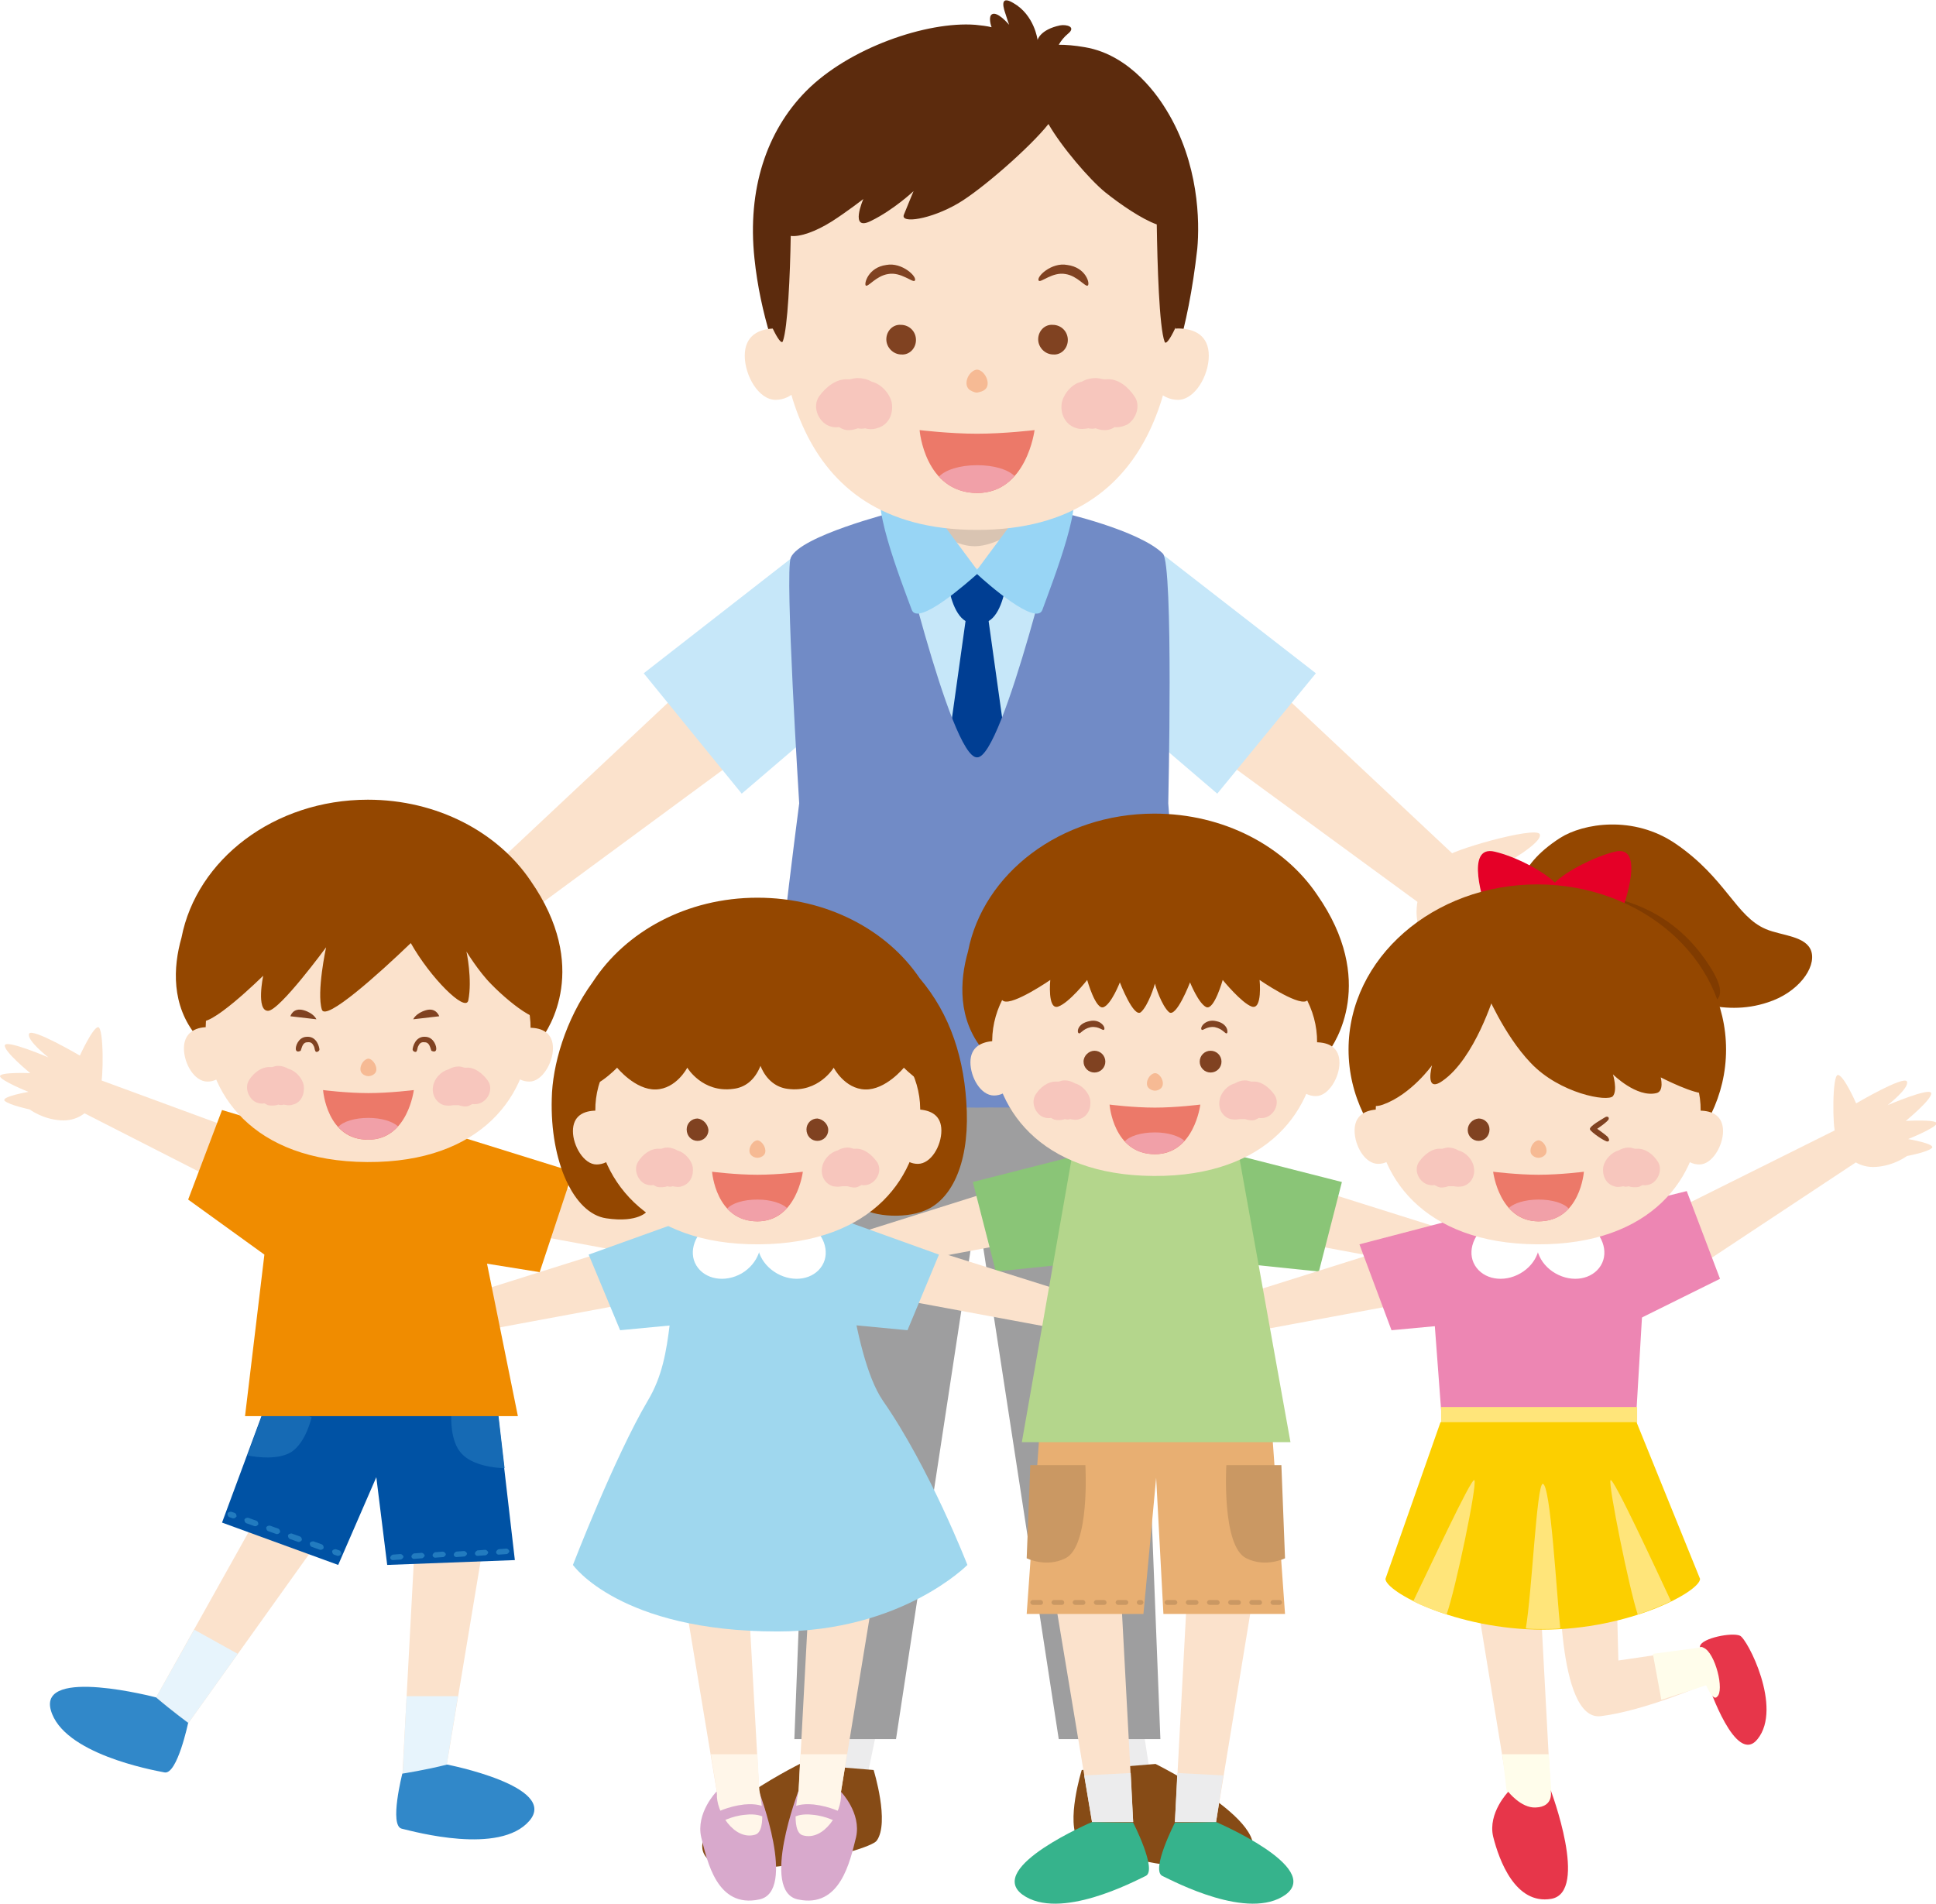 <?xml version="1.0" encoding="utf-8"?>
<!-- Generator: Adobe Illustrator 22.0.1, SVG Export Plug-In . SVG Version: 6.00 Build 0)  -->
<svg version="1.1" id="レイヤー_1" xmlns="http://www.w3.org/2000/svg" xmlns:xlink="http://www.w3.org/1999/xlink" x="0px"
	 y="0px" viewBox="0 0 320 314.7" style="enable-background:new 0 0 320 314.7;" xml:space="preserve" width="320">
<style type="text/css">
	.st0{fill:none;}
	.st1{fill:#80CCE3;}
	.st2{fill:#18B7CD;}
	.st3{fill:#C6E6F2;}
	.st4{fill:#ECECED;}
	.st5{fill:#864B16;}
	.st6{fill:#9E9E9F;}
	.st7{fill:#FBE2CC;}
	.st8{fill:#C6E7F9;}
	.st9{fill:#003E93;}
	.st10{fill:#D9C4B2;}
	.st11{fill:#718BC6;}
	.st12{fill:#98D5F5;}
	.st13{fill:#5C2B0D;}
	.st14{fill:#F7C6BD;}
	.st15{fill:#F6BA94;}
	.st16{fill:#804221;}
	.st17{fill:#EC7969;}
	.st18{fill:#F1A0A8;}
	.st19{fill:#8AC577;}
	.st20{fill:#ED86B3;}
	.st21{fill:#9FD7EE;}
	.st22{fill:#36B38C;}
	.st23{fill:#E8AF72;}
	.st24{fill:#CA9863;}
	.st25{fill:#B4D68C;}
	.st26{fill:#944700;}
	.st27{fill:#E7364A;}
	.st28{fill:#FFFDEB;}
	.st29{fill:#FFE57A;}
	.st30{fill:#FCCF00;}
	.st31{fill:#FFFFFF;}
	.st32{fill:#803B00;}
	.st33{fill:#E50027;}
	.st34{fill:#0052A4;}
	.st35{fill:#E7F4FC;}
	.st36{fill:#166AB4;}
	.st37{fill:#227BBF;}
	.st38{fill:#3188C9;}
	.st39{fill:#F08C00;}
	.st40{fill:#D8A9CC;}
	.st41{fill:#FFF6E9;}
	.st42{fill:url(#SVGID_1_);}
</style>
<pattern  x="-224.4" y="-520.1" width="14.4" height="14.4" patternUnits="userSpaceOnUse" id="新規パターンスウォッチ_1" viewBox="0 -14.4 14.4 14.4" style="overflow:visible;">
	<g>
		<rect y="-14.4" class="st0" width="14.4" height="14.4"/>
		<rect y="-14.4" class="st1" width="14.4" height="14.4"/>
		<rect x="0" y="-14.4" class="st2" width="7.2" height="7.2"/>
		<rect x="7.2" y="-7.2" class="st3" width="7.2" height="7.2"/>
	</g>
</pattern>
<g>
	<g>
		<g>
			<polygon class="st4" points="134.9,280.9 132.7,295.8 142.9,295.8 146,280.9 			"/>
			<path class="st5" d="M132.2,291.6c0,0-21.4,10.6-14.9,16c4.4,3.7,26.2-1.5,27.6-3.3c2.2-3-0.5-11.7-0.5-11.7L132.2,291.6z"/>
		</g>
		<g>
			<polygon class="st4" points="188.2,280.9 190.5,295.8 180.3,295.8 177.1,280.9 			"/>
			<path class="st5" d="M191,291.6c0,0,21.4,10.6,14.9,16c-4.4,3.7-26.2-1.5-27.6-3.3c-2.2-3,0.5-11.7,0.5-11.7L191,291.6z"/>
		</g>
		<polygon class="st6" points="191.8,287.5 186.7,157.6 167.9,157.6 155.1,157.6 136.3,157.6 131.3,287.5 148.1,287.5 161.5,199.6 
			175,287.5 		"/>
	</g>
	<g>
		<g>
			<g>
				<g>
					<path class="st7" d="M83.3,141.6l29.2-27.4l13.3,8.4L88.6,150c0,0-6.1,2.3-8-1.5C78.7,144.6,83.3,141.6,83.3,141.6z"/>
					<path class="st7" d="M85.1,141.8c-0.4-1.1-15.1-5.3-15.7-3.9c-0.6,1.4,6.1,5.1,6.1,5.1s-12.7,8.1-11.3,9.5
						c1.4,1.4,7.9-1.8,7.9-1.8s-9.4,8-8.1,9c1.3,1,9.8-2.7,9.8-2.7s-4.2,7.2-3.1,7.7c1.1,0.6,7.2-4.9,7.2-4.9s-2.3,7.4-0.7,6.7
						c1.6-0.7,4.9-4.9,4.9-4.9s3.9-1.9,6.3-6c2.3-3.9,1.2-7.6,0.2-9.4C87.7,144.4,85.1,141.8,85.1,141.8z"/>
				</g>
				<polygon class="st8" points="132.7,90.8 106.4,111.3 122.6,131.2 148.9,108.7 				"/>
			</g>
		</g>
		<g>
			<g>
				<g>
					<path class="st7" d="M240.6,141.6l-29.2-27.4l-13.3,8.4l37.3,27.3c0,0,6.1,2.3,8-1.5C245.2,144.6,240.6,141.6,240.6,141.6z"/>
					<path class="st7" d="M238.8,141.8c0.4-1.1,15.1-5.3,15.7-3.9c0.6,1.4-6.1,5.1-6.1,5.1s12.7,8.1,11.3,9.5
						c-1.4,1.4-7.9-1.8-7.9-1.8s9.4,8,8.1,9c-1.3,1-9.8-2.7-9.8-2.7s4.2,7.2,3.1,7.7c-1.1,0.6-7.2-4.9-7.2-4.9s2.3,7.4,0.7,6.7
						c-1.6-0.7-4.9-4.9-4.9-4.9s-3.9-1.9-6.3-6c-2.3-3.9-1.2-7.6-0.2-9.4C236.1,144.4,238.8,141.8,238.8,141.8z"/>
				</g>
				<polygon class="st8" points="191.1,90.8 217.5,111.3 201.2,131.2 174.9,108.7 				"/>
			</g>
		</g>
		<polygon class="st8" points="171.7,84.7 161.7,84.7 151.7,84.7 139.5,98.5 142.1,148.5 161.7,148.5 181.4,148.5 184,98.5 		"/>
		<g>
			<path class="st9" d="M161.5,94.8c0,0-5,0-4.7,2.2c0.4,2.4,1.6,6,4,6c0.2,0,1.3,0,1.4,0c2.4,0,3.6-3.5,4-6
				C166.5,94.8,161.5,94.8,161.5,94.8z"/>
			<polygon class="st9" points="163.3,101.9 159.7,101.9 155.6,131.2 167.4,131.2 			"/>
		</g>
		<path class="st7" d="M153.9,87c0,0.1,3.5,7,7.2,7c3.7,0,7.9-7,7.9-7H153.9z"/>
		<path class="st10" d="M153.9,87c0,0.1,3.5,3.3,7.2,3.3c3.7,0,7.9-3.3,7.9-3.3H153.9z"/>
		<path class="st11" d="M192.2,91.5c-4-3.9-16.8-6.8-16.8-6.8s-9.6,40.7-13.9,40.5c-4.4,0.2-13.9-40.5-13.9-40.5s-15.4,3.9-16.9,7.5
			c-1,2.5,1.4,40.6,1.4,40.6s-5.5,41.9-4.6,46.7c0.9,4.7,24.8,3.4,34,3.6v0c0,0,0,0,0,0c0,0,0,0,0,0v0c9.2-0.2,33.1,1.1,34-3.6
			c0.9-4.7-2.4-46.7-2.4-46.7S194,93.3,192.2,91.5z"/>
		<path class="st12" d="M161.5,94.2L154,84.1c0,0-4.4-4.8-7.6-3.7c-3.2,1,2.6,15.8,4.3,20.4c1,2.8,9.2-4.5,10.8-5.9
			c1.6,1.5,9.8,8.7,10.8,5.9c1.7-4.7,7.5-19.4,4.3-20.4c-3.2-1-7.6,3.7-7.6,3.7L161.5,94.2"/>
	</g>
	<g>
		<path class="st13" d="M192.8,18.2c-1.1-1.8-5.7-9.1-13.5-10.4c-1.7-0.3-3.1-0.4-4.3-0.4c0.4-0.7,0.9-1.3,1.5-1.8
			c1.5-1.2-0.3-1.6-1.3-1.4c-3.3,0.7-3.7,2.4-3.7,2.4s-0.5-4.1-4-6.1c-2.5-1.5-1.5,1.2-1.3,1.8c0.2,0.7,0.6,1.8,0.6,1.8
			s-2-2.4-2.9-1.7c-0.4,0.3-0.3,1.3,0,2.1c-0.8-0.2-1.7-0.3-2.7-0.4c-8-0.6-20.9,3.8-28,11c-6.5,6.6-9.7,16.2-8.5,27.6
			c1.9,18.4,11.7,32.8,11.7,32.8l49.1-0.8c0,0,9.3-5.9,12.4-33.6C198.3,36.7,198.2,27,192.8,18.2z"/>
		<g>
			<path class="st7" d="M161.5,18.2c-19.5,0.1-33.3,11.6-33.2,26c0.1,14.4,1.6,43.4,33.2,43.4c31.7,0,33.2-29.1,33.2-43.4
				C194.8,29.8,181,18.3,161.5,18.2z"/>
			<g>
				<path class="st7" d="M133.3,60.2c0,3.3-2.3,5.9-5.1,5.9c-2.8,0-5.1-4-5.1-7.3c0-3.3,2.3-4.5,5.1-4.5
					C131.1,54.3,133.3,57,133.3,60.2z"/>
				<path class="st7" d="M189.6,60.2c0,3.3,2.3,5.9,5.1,5.9c2.8,0,5.1-4,5.1-7.3c0-3.3-2.3-4.5-5.1-4.5
					C191.9,54.3,189.6,57,189.6,60.2z"/>
			</g>
			<g>
				<path class="st14" d="M147.4,66.6c-0.3-1.5-1.7-3.1-3.3-3.5c-0.7-0.4-1.5-0.6-2.3-0.6c-0.5,0-0.9,0.1-1.3,0.2
					c-0.1,0-0.3,0-0.4,0c-1.9-0.1-3.6,1.3-4.7,2.8c-1.1,1.6-0.3,3.8,1.2,4.7c0.7,0.4,1.4,0.5,2.1,0.4c0.3,0.2,0.5,0.3,0.8,0.4
					c0.7,0.2,1.5,0.1,2.3-0.2c0.4,0.1,0.8,0.1,1.2,0c0.6,0.2,1.3,0.2,1.9,0C146.9,70.3,147.7,68.4,147.4,66.6z"/>
				<path class="st14" d="M178,70.8c0.6,0.2,1.3,0.1,1.9,0c0.4,0.1,0.8,0.1,1.2,0c0.7,0.3,1.6,0.4,2.3,0.2c0.3-0.1,0.6-0.2,0.8-0.4
					c0.7,0.1,1.4-0.1,2.1-0.4c1.5-0.9,2.3-3.2,1.2-4.7c-1-1.5-2.7-3-4.7-2.8c-0.1,0-0.3,0-0.4,0c-0.4-0.1-0.9-0.2-1.3-0.2
					c-0.8,0-1.6,0.2-2.3,0.6c-1.6,0.3-3,2-3.3,3.5C175.2,68.4,176.1,70.3,178,70.8z"/>
			</g>
			<path class="st15" d="M161.5,61.1c-1.3,0.1-2.4,2.3-1.3,3.3c0.3,0.2,0.8,0.5,1.3,0.5c0.6-0.1,1.1-0.3,1.3-0.5
				C163.9,63.5,162.8,61.2,161.5,61.1z"/>
			<g>
				<path class="st16" d="M143.1,47.2c0.4,0.3,1.7-1.6,3.7-1.9c2.1-0.4,4.1,1.5,4.4,1.1c0.5-0.6-2.1-3.1-4.7-2.6
					C143.5,44.2,142.8,46.9,143.1,47.2z"/>
				<path class="st16" d="M179.8,47.2c-0.4,0.3-1.7-1.6-3.7-1.9c-2.1-0.4-4.1,1.5-4.4,1.1c-0.5-0.6,2.1-3.1,4.7-2.6
					C179.5,44.2,180.2,46.9,179.8,47.2z"/>
			</g>
			<g>
				<path class="st16" d="M151.4,56.2c0,1.4-1.1,2.5-2.4,2.4c-1.4,0-2.5-1.2-2.5-2.5c0-1.4,1.1-2.5,2.4-2.4
					C150.3,53.7,151.4,54.8,151.4,56.2z"/>
				<path class="st16" d="M176.5,56.2c0,1.4-1.1,2.5-2.4,2.4c-1.4,0-2.5-1.2-2.5-2.5c0-1.4,1.1-2.5,2.4-2.4
					C175.4,53.7,176.5,54.8,176.5,56.2z"/>
			</g>
			<g>
				<path class="st17" d="M152,71.1c0,0,5,0.6,9.5,0.6c4.5,0,9.5-0.6,9.5-0.6s-1.3,10.4-9.5,10.4C152.8,81.4,152,71.1,152,71.1z"/>
				<path class="st18" d="M161.5,76.9c-2.9,0-5.3,0.8-6.3,1.9c1.4,1.5,3.4,2.7,6.3,2.7c2.8,0,4.8-1.2,6.2-2.8
					C166.6,77.6,164.3,76.9,161.5,76.9z"/>
			</g>
		</g>
		<path class="st13" d="M194.5,36.3c0.1-0.3,0.2-0.7,0.2-1.1c0-4.9-1.6-7-3.5-9c-1.7-1.9-12.9-9.1-17.2-9.4c-1-0.5-2.7-0.6-4.1-0.8
			c-6-1.1-21.9,1.3-29.9,5c-6.2,2.9-8.4,6.5-9.3,9.8c-0.9-0.4-6.5,11.2-5,17.8c0.8,3.6,3.3,8.9,3.7,7.8c0.8-2.2,1.2-10.9,1.3-17.4
			c1.5,0.2,4.1-0.7,6.8-2.4c2.5-1.6,5.2-3.7,5.2-3.7s-2.4,5.5,1.3,3.6c3.7-1.8,7-4.9,7-4.9s-1,2.4-1.6,3.9c-0.6,1.5,4.4,0.8,9-1.9
			c3.9-2.3,11.9-9.3,14.9-13.1c2.1,3.7,6.8,9.2,9.4,11.3c2.5,2,6,4.4,8.5,5.3c0.1,6.6,0.4,17,1.3,19.4c0.4,1.1,2.9-4.2,3.7-7.8
			C197.2,45,196,40,194.5,36.3z"/>
	</g>
</g>
<g>
	<g>
		<g>
			<g>
				<path class="st7" d="M139.8,204.5l23.5-7.4l5.1,8.2l-28,5.2c0,0-4-0.4-4-3C136.5,204.9,139.8,204.5,139.8,204.5z"/>
				<path class="st7" d="M140.8,205.1c0.1-0.7-5.5-8-6.2-7.4c-0.7,0.6,0.5,5.5,0.5,5.5s-9.2,1.1-8.8,2.2c0.4,1.1,4.9,1.1,4.9,1.1
					s-7.4,1.9-6.9,2.8c0.5,0.9,6.2,1.1,6.2,1.1s-4.2,2.9-3.8,3.5c0.5,0.6,5.3-0.8,5.3-0.8s-3.2,3.5-2.2,3.5c1,0,4.1-1.4,4.1-1.4
					s2.6,0,5.1-1.6c2.3-1.5,2.7-3.9,2.6-5.1C141.5,207.2,140.8,205.1,140.8,205.1z"/>
			</g>
			<polygon class="st19" points="181.2,190.2 160.8,195.4 164.6,210.2 194.5,207.1 			"/>
		</g>
	</g>
	<g>
		<g>
			<g>
				<path class="st7" d="M242.7,204.5l-23.5-7.4l-5.1,8.2l28,5.2c0,0,4-0.4,4-3C246.1,204.9,242.7,204.5,242.7,204.5z"/>
				<path class="st7" d="M241.8,205.1c-0.1-0.7,5.5-8,6.2-7.4c0.7,0.6-0.5,5.5-0.5,5.5s9.2,1.1,8.8,2.2c-0.4,1.1-4.9,1.1-4.9,1.1
					s7.4,1.9,6.9,2.8c-0.5,0.9-6.2,1.1-6.2,1.1s4.2,2.9,3.8,3.5c-0.5,0.6-5.3-0.8-5.3-0.8s3.2,3.5,2.2,3.5c-1,0-4.1-1.4-4.1-1.4
					s-2.6,0-5.1-1.6c-2.3-1.5-2.7-3.9-2.6-5.1C241,207.2,241.8,205.1,241.8,205.1z"/>
			</g>
			<polygon class="st19" points="201.4,190.2 221.8,195.4 218,210.2 188.1,207.1 			"/>
		</g>
	</g>
	<g>
		<g>
			<path class="st7" d="M203.3,214.7l23.5-7.4l5.1,8.2l-28,5.2c0,0-4-0.4-4-3C200,215.2,203.3,214.7,203.3,214.7z"/>
			<path class="st7" d="M204.3,215.3c0.1-0.7-5.5-8-6.2-7.4c-0.7,0.6,0.5,5.5,0.5,5.5s-9.2,1.1-8.8,2.2c0.4,1.1,4.9,1.1,4.9,1.1
				s-7.4,1.9-6.9,2.8c0.5,0.9,6.2,1.1,6.2,1.1s-4.2,2.9-3.8,3.5c0.5,0.6,5.3-0.8,5.3-0.8s-3.2,3.5-2.2,3.5c1,0,4.1-1.4,4.1-1.4
				s2.6,0,5.1-1.6c2.3-1.5,2.7-3.9,2.6-5.1C205,217.5,204.3,215.3,204.3,215.3z"/>
		</g>
		<polygon class="st20" points="244.6,200.5 224.7,205.7 230,219.9 258,217.3 		"/>
	</g>
	<g>
		<g>
			<path class="st7" d="M177.8,214.1l-23.5-7.4l-5.1,8.2l28,5.2c0,0,4-0.4,4-3C181.2,214.5,177.8,214.1,177.8,214.1z"/>
			<path class="st7" d="M176.9,214.7c-0.1-0.7,5.5-8,6.2-7.4c0.7,0.6-0.5,5.5-0.5,5.5s9.2,1.1,8.8,2.2c-0.4,1.1-4.9,1.1-4.9,1.1
				s7.4,1.9,6.9,2.8c-0.5,0.9-6.2,1.1-6.2,1.1s4.2,2.9,3.8,3.5c-0.5,0.6-5.3-0.8-5.3-0.8s3.2,3.5,2.2,3.5c-1,0-4.1-1.4-4.1-1.4
				s-2.6,0-5.1-1.6c-2.3-1.5-2.7-3.9-2.6-5.1C176.1,216.8,176.9,214.7,176.9,214.7z"/>
		</g>
		<polygon class="st21" points="136,200.5 155.2,207.4 150,219.9 122.6,217.3 		"/>
	</g>
	<g>
		<g>
			<polygon class="st7" points="185.1,260 187.3,301.2 180.5,301.2 173.2,257.3 			"/>
			<path class="st22" d="M180.5,301.2c0,0-17.6,7.5-11.5,12c6.1,4.4,18.5-2.2,20.4-3.1c1.9-1-2.1-8.8-2.1-8.8
				S184.1,301.3,180.5,301.2z"/>
			<polygon class="st4" points="179.2,293.5 180.5,301.2 187.3,301.2 186.9,293.1 			"/>
		</g>
		<g>
			<polygon class="st7" points="196.4,260 194.2,301.2 201,301.2 208.2,257.3 			"/>
			<path class="st22" d="M201,301.2c0,0,17.6,7.5,11.5,12c-6.1,4.4-18.5-2.2-20.4-3.1c-1.9-1,2.1-8.8,2.1-8.8S197.4,301.3,201,301.2
				z"/>
			<polygon class="st4" points="202.2,293.5 201,301.2 194.2,301.2 194.6,293.1 			"/>
		</g>
		<g>
			<polygon class="st23" points="172,234.4 169.7,266.8 189,266.8 191.1,244.3 192.3,266.8 212.4,266.8 210.1,234.4 			"/>
			<path class="st24" d="M188.6,265.3h-0.3c-0.2,0-0.4-0.2-0.4-0.4s0.2-0.4,0.4-0.4h0.3c0.2,0,0.4,0.2,0.4,0.4
				S188.8,265.3,188.6,265.3z M186.1,265.3h-1.3c-0.2,0-0.4-0.2-0.4-0.4s0.2-0.4,0.4-0.4h1.3c0.2,0,0.4,0.2,0.4,0.4
				S186.3,265.3,186.1,265.3z M182.5,265.3h-1.3c-0.2,0-0.4-0.2-0.4-0.4s0.2-0.4,0.4-0.4h1.3c0.2,0,0.4,0.2,0.4,0.4
				S182.8,265.3,182.5,265.3z M179,265.3h-1.3c-0.2,0-0.4-0.2-0.4-0.4s0.2-0.4,0.4-0.4h1.3c0.2,0,0.4,0.2,0.4,0.4
				S179.3,265.3,179,265.3z M175.5,265.3h-1.3c-0.2,0-0.4-0.2-0.4-0.4s0.2-0.4,0.4-0.4h1.3c0.2,0,0.4,0.2,0.4,0.4
				S175.8,265.3,175.5,265.3z M172,265.3h-1.3c-0.2,0-0.4-0.2-0.4-0.4s0.2-0.4,0.4-0.4h1.3c0.2,0,0.4,0.2,0.4,0.4
				S172.3,265.3,172,265.3z"/>
			<path class="st24" d="M211.5,265.3h-1.1c-0.2,0-0.4-0.2-0.4-0.4s0.2-0.4,0.4-0.4h1.1c0.2,0,0.4,0.2,0.4,0.4
				S211.7,265.3,211.5,265.3z M208.2,265.3h-1.3c-0.2,0-0.4-0.2-0.4-0.4s0.2-0.4,0.4-0.4h1.3c0.2,0,0.4,0.2,0.4,0.4
				S208.5,265.3,208.2,265.3z M204.7,265.3h-1.3c-0.2,0-0.4-0.2-0.4-0.4s0.2-0.4,0.4-0.4h1.3c0.2,0,0.4,0.2,0.4,0.4
				S205,265.3,204.7,265.3z M201.2,265.3h-1.3c-0.2,0-0.4-0.2-0.4-0.4s0.2-0.4,0.4-0.4h1.3c0.2,0,0.4,0.2,0.4,0.4
				S201.5,265.3,201.2,265.3z M197.7,265.3h-1.3c-0.2,0-0.4-0.2-0.4-0.4s0.2-0.4,0.4-0.4h1.3c0.2,0,0.4,0.2,0.4,0.4
				S197.9,265.3,197.7,265.3z M194.2,265.3h-1.3c-0.2,0-0.4-0.2-0.4-0.4s0.2-0.4,0.4-0.4h1.3c0.2,0,0.4,0.2,0.4,0.4
				S194.4,265.3,194.2,265.3z"/>
			<path class="st24" d="M170.3,242.2h9.1c0,0,0.8,13.4-3.3,15.4c-3.2,1.6-6.4,0-6.4,0L170.3,242.2z"/>
			<path class="st24" d="M211.8,242.2h-9.1c0,0-0.8,13.4,3.3,15.4c3.2,1.6,6.4,0,6.4,0L211.8,242.2z"/>
		</g>
		<polygon class="st25" points="177.4,190 168.9,238.4 213.3,238.4 204.6,190 		"/>
		<g>
			<path class="st26" d="M217.7,147.9C217.7,147.9,217.7,147.9,217.7,147.9c-5.4-8-15.4-13.4-26.9-13.4c-15.5,0-28.3,9.9-30.8,22.8
				c-1.4,4.9-1.7,11.2,2.5,16.3c0.1,0.1,0.2,0.2,0.3,0.3c5.1,9,15.7,15.2,28,15.2c12,0,22.4-5.9,27.6-14.6c0.6-0.1,0.9-0.3,1-0.4
				C220.7,172.5,227.6,162.1,217.7,147.9z"/>
			<path class="st7" d="M191,152.4c14.8,0.1,26.8,9,26.7,19.9c-0.1,10.9-8,22.2-27,22.1c-19-0.1-26.8-11.5-26.7-22.4
				C164.1,161.1,176.2,152.3,191,152.4z"/>
			<path class="st7" d="M213.6,176.7c0,2.5,1.7,4.5,3.9,4.5c2.1,0,3.9-3.1,3.9-5.5c0-2.5-1.7-3.4-3.9-3.4
				C215.3,172.2,213.6,174.2,213.6,176.7z"/>
			<path class="st7" d="M160.4,175.6c0,2.5,1.7,5.5,3.9,5.5c2.1,0,3.9-2,3.9-4.5c0-2.5-1.7-4.5-3.9-4.5
				C162.2,172.2,160.4,173.1,160.4,175.6z"/>
			<g>
				<g>
					<path class="st14" d="M180.2,181.8c-0.2-1.1-1.3-2.4-2.5-2.7c-0.5-0.3-1.1-0.5-1.7-0.5c-0.4,0-0.7,0.1-1,0.2
						c-0.1,0-0.2,0-0.3,0c-1.5-0.1-2.8,1-3.5,2.1c-0.8,1.2-0.2,2.9,0.9,3.6c0.5,0.3,1.1,0.4,1.6,0.3c0.2,0.1,0.4,0.2,0.6,0.3
						c0.5,0.1,1.2,0.1,1.7-0.1c0.3,0.1,0.6,0.1,0.9,0c0.5,0.1,1,0.2,1.5,0C179.8,184.6,180.4,183.2,180.2,181.8z"/>
					<path class="st14" d="M203.4,185c0.5,0.1,1,0.1,1.5,0c0.3,0,0.6,0,0.9,0c0.6,0.2,1.2,0.3,1.7,0.1c0.2-0.1,0.4-0.2,0.6-0.3
						c0.5,0.1,1.1,0,1.6-0.3c1.2-0.7,1.8-2.4,0.9-3.6c-0.8-1.1-2.1-2.2-3.5-2.1c-0.1,0-0.2,0-0.3,0c-0.3-0.1-0.7-0.2-1-0.2
						c-0.6,0-1.2,0.2-1.7,0.5c-1.2,0.3-2.3,1.5-2.5,2.7C201.3,183.2,202,184.6,203.4,185z"/>
				</g>
				<path class="st15" d="M190.9,177.4c-1,0.1-1.8,1.8-1,2.5c0.2,0.2,0.6,0.4,1,0.4c0.4,0,0.8-0.2,1-0.4
					C192.7,179.1,191.8,177.4,190.9,177.4z"/>
				<g>
					<path class="st17" d="M183.4,182.6c0,0,3.9,0.5,7.5,0.5c3.5,0,7.5-0.5,7.5-0.5s-1,8.2-7.5,8.2
						C184,190.8,183.4,182.6,183.4,182.6z"/>
					<path class="st18" d="M190.9,187.2c-2.3,0-4.2,0.6-5,1.5c1.1,1.2,2.7,2.1,5,2.1c2.2,0,3.8-1,4.9-2.2
						C194.9,187.8,193.1,187.2,190.9,187.2z"/>
				</g>
			</g>
			<g>
				<g>
					<path class="st16" d="M179.1,175.5c0,1,0.8,1.8,1.8,1.8c1,0,1.8-0.8,1.8-1.8c0-1-0.8-1.8-1.8-1.8
						C180,173.7,179.1,174.5,179.1,175.5z"/>
				</g>
			</g>
			<g>
				<g>
					<path class="st16" d="M201.9,175.5c0,1-0.8,1.8-1.8,1.8c-1,0-1.8-0.8-1.8-1.8c0-1,0.8-1.8,1.8-1.8
						C201.1,173.7,201.9,174.5,201.9,175.5z"/>
				</g>
			</g>
			<path class="st26" d="M214.1,159.6c-1.8-3.6-19.7-9.8-22.6-8.9c-0.3,0.1-0.5,0.3-0.7,0.6c-0.2-0.3-0.4-0.5-0.7-0.6
				c-2.8-1-20.8,5.3-22.6,8.9c0,0-3.3,5.2-1.6,5.9c1.6,0.7,7.7-3.5,7.7-3.5s-0.5,5,1.3,4.4c1.8-0.6,4.8-4.4,4.8-4.4s1.4,5,2.7,4.5
				c1.3-0.5,2.7-4.1,2.7-4.1s2.3,6,3.5,4.9c1.2-1.1,2.2-4.3,2.3-4.7c0.1,0.5,1.1,3.6,2.3,4.7c1.2,1.1,3.5-4.9,3.5-4.9
				s1.4,3.5,2.7,4.1c1.3,0.5,2.7-4.5,2.7-4.5s3.1,3.8,4.8,4.4c1.8,0.6,1.3-4.4,1.3-4.4s6.1,4.2,7.7,3.5
				C217.4,164.7,214.1,159.6,214.1,159.6z"/>
			<path class="st16" d="M178.3,170.8c0.3,0.2,0.6-0.7,2-1c1.4-0.2,2,0.7,2.2,0.4c0.3-0.4-0.7-1.8-2.4-1.4
				C178,169.2,178,170.7,178.3,170.8z"/>
			<path class="st16" d="M202.8,170.8c-0.3,0.2-0.6-0.7-2-1c-1.4-0.2-2,0.7-2.2,0.4c-0.3-0.4,0.7-1.8,2.4-1.4
				C203,169.2,203,170.7,202.8,170.8z"/>
		</g>
	</g>
	<g>
		<g>
			<g>
				<path class="st7" d="M305,186l-26.7,13.3l1.8,10.5l28.1-18.6c0,0,2.9-2.7,1.4-4.8C307.9,184.3,305,186,305,186z"/>
				<path class="st7" d="M303.4,187.3c-0.5-0.5-0.6-9.7,0.4-9.6c1,0.1,3,4.7,3,4.7s8-4.7,8.4-3.6c0.4,1.1-3.2,3.9-3.2,3.9s7-3,7.2-2
					c0.2,1-4.2,4.6-4.2,4.6s5.1-0.3,5.1,0.4c0,0.7-4.7,2.6-4.7,2.6s4.7,0.8,3.9,1.5c-0.8,0.7-4.1,1.3-4.1,1.3s-2.1,1.6-5.1,1.8
					c-2.8,0.2-4.5-1.4-5.2-2.5C304.1,189.5,303.4,187.3,303.4,187.3z"/>
			</g>
			<polygon class="st20" points="262.7,200.9 278.8,196.9 284.3,211.4 262.3,222.3 			"/>
		</g>
		<g>
			<g>
				<path class="st7" d="M257.8,259.6c0,0-0.5,25,6.8,24.1c7.3-0.9,17.3-5.3,17.3-5.3l-1.5-5.8l-12.9,1.9l-0.4-15.5L257.8,259.6z"/>
				<path class="st27" d="M282.4,278.6c0,0,4.5,13.4,8.1,8.9c4.2-5.2-1.7-16.6-2.9-17.1c-1.3-0.6-6.3,0.4-6.6,1.7
					C280.7,273.5,282.4,278.6,282.4,278.6z"/>
				<path class="st28" d="M281.6,272.4l-0.2-0.1c-0.2-0.1-0.5,0-0.7,0.1l-7.5,1l1.4,7.6l7.4-2.4c0.5,1.1,1.3,2.5,1.8,1.9
					C285.1,279.5,283.5,273.2,281.6,272.4z"/>
			</g>
			<g>
				<polygon class="st7" points="254.2,256.9 256.4,298.1 249.6,298.1 242.4,254.2 				"/>
				<polygon class="st28" points="256,290 248.3,290 249.9,303.2 256.7,300.3 				"/>
				<path class="st27" d="M249.3,296.2c0,0,2.1,2.7,4.5,2.6c3.2-0.1,2.5-2.9,2.5-2.9s6.4,16.9,0.1,18c-5.9,1-8.6-6.3-9.6-10.3
					C245.9,299.7,249.3,296.2,249.3,296.2z"/>
			</g>
			<polygon class="st20" points="260.5,196.9 246.8,196.9 236.8,214.4 238.7,239.8 253.5,239.8 270.1,239.8 271.6,214.4 			"/>
			<g>
				<rect x="238.2" y="232.6" class="st29" width="32.4" height="2.6"/>
				<path class="st30" d="M270.5,235.1h-32.4L229,261c0,2.1,11.6,8.4,26,8.4c14.3,0,26-6.3,26-8.4L270.5,235.1z"/>
				<g>
					<path class="st29" d="M243.7,244.7c-0.4-0.7-7.7,15.1-10.1,20c1.5,0.8,3.4,1.5,5.5,2.2C240.6,262.7,244.2,245.4,243.7,244.7z"
						/>
					<path class="st29" d="M266.2,244.7c-0.4,0.7,3.1,18,4.5,22.2c2.1-0.7,4-1.5,5.5-2.2C273.9,259.8,266.6,244,266.2,244.7z"/>
				</g>
				<path class="st29" d="M255,269.3c1,0,1.9,0,2.9-0.1c-0.6-5.5-1.6-23.9-2.9-23.9c-1,0-1.8,18.1-2.8,23.9
					C253.1,269.3,254,269.3,255,269.3z"/>
			</g>
			<g>
				<path class="st31" d="M251.3,210.5c-2.8,1.6-6.1,1-7.5-1.3c-1.4-2.3-0.2-5.5,2.6-7.1c2.8-1.6,6.1-1,7.5,1.3
					C255.2,205.7,254.1,208.9,251.3,210.5z"/>
				<path class="st31" d="M257.1,210.5c2.8,1.6,6.1,1,7.5-1.3c1.4-2.3,0.2-5.5-2.6-7.1c-2.8-1.6-6.1-1-7.5,1.3
					C253.2,205.7,254.3,208.9,257.1,210.5z"/>
			</g>
		</g>
		<g>
			<path class="st26" d="M251.1,148.3c0,0-1-4.8,6.8-9.8c3.8-2.4,12.1-3.8,19.1,1c8.3,5.7,9.9,12,14.9,14.1c2.6,1.1,6.7,1.1,7.5,3.7
				c0.8,2.7-2.2,6.8-7.2,8.4c-7.5,2.5-14.6-0.6-22.6-4.3C261.7,157.8,245.6,156,251.1,148.3z"/>
			<path class="st32" d="M249.4,161.8c17.2,0,41.4,10.9,33.3-1.9c-10.1-16.1-28.6-11.8-30.7-11.5
				C238.4,149.9,232.2,161.8,249.4,161.8z"/>
			<path class="st33" d="M266.9,140.8c-3.3,0.8-8,3.2-9.9,5.1c-1.9-1.9-6.5-4.3-9.9-5.1c-5.2-1.3-1.6,9.1-1.6,9.1s7.1-0.4,11.2-1.5
				c0.1,0,0.2,0,0.2-0.1c0.1,0,0.1,0.1,0.2,0.1c4.1,1.2,11.2,1.5,11.2,1.5S272.1,139.5,266.9,140.8z"/>
			<path class="st26" d="M222.9,173.5c0,15.1,14,27.3,31.2,27.3c17.2,0,31.2-12.2,31.2-27.3c0-15.1-14-27.3-31.2-27.3
				C236.9,146.2,222.9,158.4,222.9,173.5z"/>
			<path class="st7" d="M254.4,163.7c14.8,0.1,26.8,9,26.7,19.9c-0.1,10.9-8,22.2-27,22.1c-19-0.1-26.8-11.5-26.7-22.4
				C227.5,172.4,239.6,163.6,254.4,163.7z"/>
			<g>
				<path class="st16" d="M242.6,186.8c0,1,0.8,1.8,1.8,1.8c1,0,1.8-0.8,1.8-1.9c0-1-0.8-1.8-1.8-1.8
					C243.4,185,242.6,185.8,242.6,186.8z"/>
			</g>
			<path class="st7" d="M277,188c0,2.5,1.7,4.5,3.9,4.5c2.1,0,3.9-3.1,3.9-5.5c0-2.5-1.7-3.4-3.9-3.4C278.7,183.5,277,185.5,277,188
				z"/>
			<g>
				<path class="st14" d="M265,192.9c0.2-1.1,1.3-2.4,2.5-2.7c0.5-0.3,1.1-0.5,1.7-0.5c0.4,0,0.7,0.1,1,0.2c0.1,0,0.2,0,0.3,0
					c1.5-0.1,2.8,1,3.5,2.1c0.8,1.2,0.2,2.9-0.9,3.6c-0.5,0.3-1.1,0.4-1.6,0.3c-0.2,0.1-0.4,0.2-0.6,0.3c-0.5,0.1-1.2,0.1-1.7-0.1
					c-0.3,0.1-0.6,0.1-0.9,0c-0.5,0.1-1,0.2-1.5,0C265.4,195.7,264.8,194.3,265,192.9z"/>
				<path class="st14" d="M241.8,196.1c-0.5,0.1-1,0.1-1.5,0c-0.3,0-0.6,0-0.9,0c-0.6,0.2-1.2,0.3-1.7,0.1c-0.2-0.1-0.4-0.2-0.6-0.3
					c-0.5,0.1-1.1,0-1.6-0.3c-1.2-0.7-1.8-2.4-0.9-3.6c0.8-1.1,2.1-2.2,3.5-2.1c0.1,0,0.2,0,0.3,0c0.3-0.1,0.7-0.2,1-0.2
					c0.6,0,1.2,0.2,1.7,0.5c1.2,0.3,2.3,1.5,2.5,2.7C243.9,194.3,243.2,195.7,241.8,196.1z"/>
			</g>
			<path class="st15" d="M254.3,188.5c1,0.1,1.8,1.8,1,2.5c-0.2,0.2-0.6,0.4-1,0.4c-0.4,0-0.8-0.2-1-0.4
				C252.5,190.3,253.3,188.6,254.3,188.5z"/>
			<g>
				<path class="st17" d="M261.8,193.7c0,0-3.9,0.5-7.5,0.5c-3.5,0-7.5-0.5-7.5-0.5s1,8.2,7.5,8.2
					C261.2,201.9,261.8,193.7,261.8,193.7z"/>
				<path class="st18" d="M254.3,198.3c2.3,0,4.2,0.6,5,1.5c-1.1,1.2-2.7,2.1-5,2.1c-2.2,0-3.8-1-4.9-2.2
					C250.2,198.9,252.1,198.3,254.3,198.3z"/>
			</g>
			<path class="st7" d="M223.9,186.9c0,2.5,1.7,5.5,3.9,5.5c2.1,0,3.9-2,3.9-4.5c0-2.5-1.7-4.5-3.9-4.5
				C225.6,183.5,223.9,184.4,223.9,186.9z"/>
			<path class="st26" d="M245.5,163.7c0,0,3,7.3,7.5,12c4.8,5.1,12.8,6.5,13.6,5.5c0.8-1,0-3.6,0-3.6s3.9,3.9,7.2,3.1
				c1.3-0.3,0.7-2.6,0.7-2.6s5.8,3,7.5,2.6c1.7-0.3,6.4-15.6-11.3-18.4c-17.7-2.8-39,1.7-41,4.6c-2,2.9-4.7,14.3-4.8,14.3
				c-0.1,0,1,2.4,3.7,1.4c4.7-1.7,8.1-6.5,8.1-6.5s-1.3,4.7,1.7,2.6c5.4-3.7,8.6-14.3,8.6-14.3"/>
			<path class="st16" d="M264,186.6c0,0,1.8-1.2,1.9-1.6c0.1-0.4-0.3-0.5-0.6-0.3c-0.3,0.2-2.7,1.5-2.5,2c0.2,0.5,2.6,2.1,2.9,2
				c0.3,0,0.4-0.3,0-0.8C265.4,187.6,264,186.6,264,186.6z"/>
		</g>
	</g>
	<g>
		<path class="st7" d="M114.3,202.9l-23.5-7.4l-5.1,8.2l28,5.2c0,0,4-0.4,4-3C117.6,203.3,114.3,202.9,114.3,202.9z"/>
		<path class="st7" d="M113.3,203.4c-0.1-0.7,5.5-8,6.2-7.4c0.7,0.6-0.5,5.5-0.5,5.5s9.2,1.1,8.8,2.2c-0.4,1.1-4.9,1.1-4.9,1.1
			s7.4,1.9,6.9,2.8c-0.5,0.9-6.2,1.1-6.2,1.1s4.2,2.9,3.8,3.5c-0.5,0.6-5.3-0.8-5.3-0.8s3.2,3.5,2.2,3.5c-1,0-4.1-1.4-4.1-1.4
			s-2.6,0-5.1-1.6c-2.3-1.5-2.7-3.9-2.6-5.1C112.6,205.6,113.3,203.4,113.3,203.4z"/>
	</g>
	<g>
		<g>
			<path class="st7" d="M75.2,214.7l23.5-7.4l5.1,8.2l-28,5.2c0,0-4-0.4-4-3C71.8,215.2,75.2,214.7,75.2,214.7z"/>
			<path class="st7" d="M76.1,215.3c0.1-0.7-5.5-8-6.2-7.4c-0.7,0.6,0.5,5.5,0.5,5.5s-9.2,1.1-8.8,2.2c0.4,1.1,4.9,1.1,4.9,1.1
				s-7.4,1.9-6.9,2.8c0.5,0.9,6.2,1.1,6.2,1.1s-4.2,2.9-3.8,3.5c0.5,0.6,5.3-0.8,5.3-0.8s-3.2,3.5-2.2,3.5c1,0,4.1-1.4,4.1-1.4
				s2.6,0,5.1-1.6c2.3-1.5,2.7-3.9,2.6-5.1C76.9,217.5,76.1,215.3,76.1,215.3z"/>
		</g>
		<polygon class="st21" points="116.5,200.5 97.3,207.4 102.5,219.9 129.8,217.3 		"/>
	</g>
	<g>
		<g>
			<path class="st7" d="M16.2,178.4l23.1,8.5l-0.9,9.6l-25.3-12.9c0,0-2.9-2.7-1.4-4.8C13.3,176.7,16.2,178.4,16.2,178.4z"/>
			<path class="st7" d="M16.6,179.4c0.5-0.5,0.6-9.7-0.4-9.6c-0.9,0.1-3,4.7-3,4.7s-8-4.7-8.4-3.6c-0.4,1.1,3.2,3.9,3.2,3.9
				s-7-3-7.2-2c-0.2,1,4.2,4.6,4.2,4.6S0,177.2,0,177.9c0,0.7,4.7,2.6,4.7,2.6S0,181.3,0.8,182c0.8,0.7,4.1,1.4,4.1,1.4
				S7,185,10,185.2c2.8,0.2,4.5-1.4,5.2-2.5C15.9,181.6,16.6,179.4,16.6,179.4z"/>
		</g>
		<polygon class="st7" points="68.6,254.4 66.4,295.6 73.2,295.6 80.5,251.7 		"/>
		<polygon class="st7" points="55.1,251.3 31.1,284.9 25.8,280.6 47.5,241.8 		"/>
		<polygon class="st34" points="44,232 36.7,251.7 55.9,258.7 62.2,244.2 64,258.7 85.1,257.9 82.1,232 		"/>
		<polygon class="st35" points="31.1,284.9 39.3,273.4 32.1,269.4 25.8,280.6 		"/>
		<polygon class="st35" points="66.5,294.4 73.4,294.4 75.7,280.4 67.2,280.4 		"/>
		<path class="st36" d="M83.4,242.7l-1.2-10.3l-7.6,1.5c0,0-0.3,4.3,1.7,6.4C78.1,242.3,82,242.7,83.4,242.7z"/>
		<path class="st36" d="M40.9,240.6c1.5,0.3,5.1,0.8,7.3-0.6c2.4-1.6,3.3-5.7,3.3-5.7l-4.6-2.2H44L40.9,240.6z"/>
		<g>
			<g>
				<g>
					<path class="st37" d="M38.6,251c0,0-0.1,0-0.1,0l-0.6-0.2c-0.2-0.1-0.3-0.3-0.3-0.6c0.1-0.2,0.3-0.3,0.6-0.3l0.6,0.2
						c0.2,0.1,0.3,0.3,0.3,0.6C38.9,250.9,38.8,251,38.6,251z"/>
					<path class="st37" d="M53,256.2c0,0-0.1,0-0.1,0l-1.4-0.5c-0.2-0.1-0.3-0.3-0.3-0.6c0.1-0.2,0.3-0.3,0.6-0.3l1.4,0.5
						c0.2,0.1,0.3,0.3,0.3,0.6C53.4,256.1,53.2,256.2,53,256.2z M49.4,254.9c0,0-0.1,0-0.1,0l-1.4-0.5c-0.2-0.1-0.3-0.3-0.3-0.6
						c0.1-0.2,0.3-0.3,0.6-0.3l1.4,0.5c0.2,0.1,0.3,0.3,0.3,0.6C49.7,254.8,49.6,254.9,49.4,254.9z M45.8,253.6c0,0-0.1,0-0.1,0
						l-1.4-0.5c-0.2-0.1-0.3-0.3-0.3-0.6c0.1-0.2,0.3-0.3,0.6-0.3l1.4,0.5c0.2,0.1,0.3,0.3,0.3,0.6C46.1,253.5,46,253.6,45.8,253.6z
						 M42.2,252.3c0,0-0.1,0-0.1,0l-1.4-0.5c-0.2-0.1-0.3-0.3-0.3-0.6c0.1-0.2,0.3-0.3,0.6-0.3l1.4,0.5c0.2,0.1,0.3,0.3,0.3,0.6
						C42.5,252.2,42.4,252.3,42.2,252.3z"/>
					<path class="st37" d="M55.9,257.2c0,0-0.1,0-0.1,0l-0.6-0.2c-0.2-0.1-0.3-0.3-0.3-0.6c0.1-0.2,0.3-0.3,0.6-0.3l0.6,0.2
						c0.2,0.1,0.3,0.3,0.3,0.6C56.2,257.1,56.1,257.2,55.9,257.2z"/>
				</g>
			</g>
		</g>
		<path class="st37" d="M64.9,257.9c-0.2,0-0.4-0.2-0.4-0.4c0-0.2,0.2-0.4,0.4-0.5l1.3-0.1c0.2,0,0.4,0.2,0.5,0.4
			c0,0.2-0.2,0.4-0.4,0.5L64.9,257.9C64.9,257.9,64.9,257.9,64.9,257.9z M68.4,257.7c-0.2,0-0.4-0.2-0.4-0.4c0-0.2,0.2-0.4,0.4-0.5
			l1.3-0.1c0.2,0,0.4,0.2,0.5,0.4c0,0.2-0.2,0.4-0.4,0.5L68.4,257.7C68.4,257.7,68.4,257.7,68.4,257.7z M71.9,257.5
			c-0.2,0-0.4-0.2-0.4-0.4c0-0.2,0.2-0.4,0.4-0.5l1.3-0.1c0.2,0,0.4,0.2,0.5,0.4c0,0.2-0.2,0.4-0.4,0.5L71.9,257.5
			C71.9,257.5,71.9,257.5,71.9,257.5z M75.4,257.4c-0.2,0-0.4-0.2-0.4-0.4c0-0.2,0.2-0.4,0.4-0.5l1.3-0.1c0.2,0,0.4,0.2,0.5,0.4
			c0,0.2-0.2,0.4-0.4,0.5L75.4,257.4C75.4,257.4,75.4,257.4,75.4,257.4z M78.9,257.2c-0.2,0-0.4-0.2-0.4-0.4c0-0.2,0.2-0.4,0.4-0.5
			l1.3-0.1c0.2,0,0.4,0.2,0.5,0.4c0,0.2-0.2,0.4-0.4,0.5L78.9,257.2C78.9,257.2,78.9,257.2,78.9,257.2z M82.4,257
			c-0.2,0-0.4-0.2-0.4-0.4c0-0.2,0.2-0.4,0.4-0.5l1.3-0.1c0.2,0,0.4,0.2,0.5,0.4c0,0.2-0.2,0.4-0.4,0.5L82.4,257
			C82.4,257,82.4,257,82.4,257z"/>
		<path class="st38" d="M73.9,291.7c0,0,18.5,3.6,13.6,9.3c-4.9,5.7-19,1.8-21.1,1.3c-2.1-0.5,0.1-9.1,0.1-9.1
			S70.4,292.6,73.9,291.7z"/>
		<path class="st38" d="M25.8,280.6c0,0-19.4-5.1-17.4,2.1c2,7.2,16.7,9.9,18.8,10.3c2.1,0.4,3.9-8.2,3.9-8.2S28.5,282.9,25.8,280.6
			z"/>
		<g>
			<polygon class="st39" points="48,186.9 36.7,183.5 31.1,198.3 43.7,207.4 40.5,234.1 85.6,234.1 80.5,208.9 89.2,210.3 
				94.7,193.7 73.5,187.1 			"/>
		</g>
		<g>
			<g>
				<g>
					<path class="st26" d="M87.7,145.6C87.7,145.6,87.7,145.6,87.7,145.6c-5.4-8-15.4-13.4-26.9-13.4c-15.5,0-28.3,9.9-30.8,22.8
						c-1.4,4.9-1.7,11.2,2.5,16.3c0.1,0.1,0.2,0.2,0.3,0.3c5.1,9,15.7,15.2,28,15.2c12,0,22.4-5.9,27.6-14.6c0.6-0.1,0.9-0.3,1-0.4
						C90.7,170.2,97.6,159.8,87.7,145.6z"/>
					<path class="st7" d="M61,150.1c14.8,0.1,26.8,9,26.7,19.9c-0.1,10.9-8,22.2-27,22.1c-19-0.1-26.8-11.5-26.7-22.4
						C34.1,158.8,46.1,150,61,150.1z"/>
					<path class="st7" d="M83.6,174.3c0,2.5,1.7,4.5,3.9,4.5c2.1,0,3.9-3.1,3.9-5.5c0-2.5-1.7-3.4-3.9-3.4
						C85.3,169.8,83.6,171.9,83.6,174.3z"/>
					<path class="st7" d="M30.4,173.3c0,2.5,1.7,5.5,3.9,5.5c2.1,0,3.9-2,3.9-4.5c0-2.5-1.7-4.5-3.9-4.5
						C32.2,169.8,30.4,170.8,30.4,173.3z"/>
					<g>
						<g>
							<path class="st14" d="M50.2,179.4c-0.2-1.1-1.3-2.4-2.5-2.7c-0.5-0.3-1.1-0.5-1.7-0.5c-0.4,0-0.7,0.1-1,0.2
								c-0.1,0-0.2,0-0.3,0c-1.5-0.1-2.8,1-3.5,2.1c-0.8,1.2-0.2,2.9,0.9,3.6c0.5,0.3,1.1,0.4,1.6,0.3c0.2,0.1,0.4,0.2,0.6,0.3
								c0.5,0.1,1.2,0.1,1.7-0.1c0.3,0.1,0.6,0.1,0.9,0c0.5,0.1,1,0.2,1.5,0C49.8,182.3,50.4,180.8,50.2,179.4z"/>
							<path class="st14" d="M73.4,182.7c0.5,0.1,1,0.1,1.5,0c0.3,0,0.6,0,0.9,0c0.6,0.2,1.2,0.3,1.7,0.1c0.2-0.1,0.4-0.2,0.6-0.3
								c0.5,0.1,1.1,0,1.6-0.3c1.2-0.7,1.8-2.4,0.9-3.6c-0.8-1.1-2.1-2.2-3.5-2.1c-0.1,0-0.2,0-0.3,0c-0.3-0.1-0.7-0.2-1-0.2
								c-0.6,0-1.2,0.2-1.7,0.5c-1.2,0.3-2.3,1.5-2.5,2.7C71.3,180.8,72,182.3,73.4,182.7z"/>
						</g>
						<path class="st15" d="M60.9,175c-1,0.1-1.8,1.8-1,2.5c0.2,0.2,0.6,0.4,1,0.4c0.4,0,0.8-0.2,1-0.4
							C62.7,176.8,61.8,175.1,60.9,175z"/>
						<g>
							<path class="st17" d="M53.4,180.2c0,0,3.9,0.5,7.5,0.5c3.5,0,7.5-0.5,7.5-0.5s-1,8.2-7.5,8.2C54,188.5,53.4,180.2,53.4,180.2
								z"/>
							<path class="st18" d="M60.9,184.8c-2.3,0-4.2,0.6-5,1.5c1.1,1.2,2.7,2.1,5,2.1c2.2,0,3.8-1,4.9-2.2
								C64.9,185.4,63.1,184.8,60.9,184.8z"/>
						</g>
					</g>
					<path class="st26" d="M89.6,166.8c-1.1-3.8-4.8-15.7-10-18.4c-5.2-2.7-10.6-3.4-13-0.9c-0.4,0.4-0.6,0.8-0.7,1.4
						c-9.6-0.5-27.3,2.3-29.9,5.2c-3.8,4.2-4.4,12.6-3.1,14.5c1.3,1.9,10.6-7.3,10.6-7.3s-1.2,5.8,0.8,5.8c1.9,0,9.6-10.5,9.6-10.5
						s-1.6,7.4-0.7,10.3c0.6,2,9.4-5.9,14.7-11c3.2,5.7,9,11.5,9.5,9.5c0.7-3.5-0.3-8.1-0.3-8.1s2,3.3,4.1,5.4
						C84.8,166.4,90.6,170.6,89.6,166.8z"/>
				</g>
				<path class="st16" d="M48,168l4.3,0.5c0,0-0.4-1-2.1-1.5C48.4,166.5,48,168,48,168z"/>
				<path class="st16" d="M72.6,168l-4.3,0.5c0,0,0.4-1,2.1-1.5C72.1,166.5,72.6,168,72.6,168z"/>
			</g>
			<path class="st16" d="M72.1,173.5c0.1-0.5-0.4-2-1.7-2.1c-1.8-0.2-2.2,1.8-2.2,2.1c0,0.3,0.6,0.6,0.7,0.2
				c0.1-0.2,0.1-0.5,0.2-0.7c0.2-0.4,0.4-0.8,1.1-0.7c0.8,0,0.9,0.9,1.1,1.4C71.5,173.8,72,174,72.1,173.5z"/>
			<path class="st16" d="M48.9,173.5c-0.1-0.5,0.4-2,1.7-2.1c1.8-0.2,2.2,1.8,2.2,2.1c0,0.3-0.6,0.6-0.7,0.2
				c-0.1-0.2-0.1-0.5-0.2-0.7c-0.2-0.4-0.4-0.8-1.1-0.7c-0.8,0-0.9,0.9-1.1,1.4C49.5,173.8,49,174,48.9,173.5z"/>
		</g>
	</g>
	<g>
		<g>
			<g>
				<polygon class="st7" points="134.1,256.9 131.9,298.1 138.7,298.1 145.9,254.2 				"/>
				<path class="st40" d="M139,296.2l-7-0.2c0,0-6.4,16.7-0.1,18c7,1.5,8.6-6.3,9.6-10.3C142.4,299.7,139,296.2,139,296.2z"/>
				<g>
					<path class="st41" d="M139,296.2l1-6.2h-7.7L132,296l0,0c0,0-1.5,6.8,0.7,7.4c3.5,1,6.5-3.9,6.3-6.8
						C139,296.4,139,296.3,139,296.2z"/>
				</g>
				<path class="st40" d="M138.9,301.4c0.3,0,0.6-0.2,0.8-0.4c0.2-0.4,0.1-1-0.3-1.2c-0.1-0.1-2.2-1.2-4.9-1.5
					c-2.2-0.2-3,0.3-3.1,0.3c-0.2,0-0.3,0.5-0.4,1c-0.1,0.5,0.3,0.8,0.7,0.6l0,0c0,0,0.9-0.4,2.6-0.2c2.4,0.2,4.2,1.3,4.2,1.3
					C138.6,301.3,138.7,301.4,138.9,301.4z"/>
			</g>
			<g>
				<polygon class="st7" points="123.3,256.9 125.6,298.1 118.8,298.1 111.5,254.2 				"/>
				<path class="st40" d="M118.4,296.2l7-0.2c0,0,6.4,16.7,0.1,18c-7,1.5-8.6-6.3-9.6-10.3C115,299.7,118.4,296.2,118.4,296.2z"/>
				<g>
					<path class="st41" d="M118.5,296.2l-1-6.2h7.7l0.3,5.9l0,0c0,0,1.5,6.8-0.7,7.4c-3.5,1-6.5-3.9-6.3-6.8
						C118.4,296.4,118.5,296.3,118.5,296.2z"/>
				</g>
				<path class="st40" d="M118.6,301.4c-0.3,0-0.6-0.2-0.8-0.4c-0.2-0.4-0.1-1,0.3-1.2c0.1-0.1,2.2-1.2,4.9-1.5
					c2.2-0.2,3,0.3,3.1,0.3c0.2,0,0.3,0.5,0.4,1c0.1,0.5-0.3,0.8-0.7,0.6l0,0c0,0-0.9-0.4-2.6-0.2c-2.4,0.2-4.2,1.3-4.2,1.3
					C118.9,301.3,118.7,301.4,118.6,301.4z"/>
			</g>
			<path class="st21" d="M113.6,201.9c-3.7,13.3-1.8,21.7-6.5,29.6c-5.5,9.3-12.4,27.2-12.4,27.2s7.7,11,33.8,11
				c20.6,0,31.4-11,31.4-11s-6.2-16-14-27.2c-5.3-7.8-6.8-30.7-6.8-30.7L113.6,201.9z"/>
			<g>
				
					<pattern  id="SVGID_1_" xlink:href="#譁ｰ隕上ヱ繧ｿ繝ｼ繝ｳ繧ｹ繧ｦ繧ｩ繝メ_1" patternTransform="matrix(2.639 0 0 2.639 12302.819 11208.279)">
				</pattern>
				<path class="st42" d="M147.1,233.4c-5.6,2-13.1,4.1-19.5,4.1c-0.2,0-0.4,0-0.6,0c-8.3-0.2-15.8-3.2-20.2-5.3
					c-5.4,9.5-12,26.6-12,26.6s7.7,11,33.8,11c20.6,0,31.4-11,31.4-11S154.3,244.4,147.1,233.4z"/>
			</g>
		</g>
		<g>
			<path class="st31" d="M122.6,210.5c-2.8,1.6-6.1,1-7.5-1.3c-1.4-2.3-0.2-5.5,2.6-7.1c2.8-1.6,6.1-1,7.5,1.3
				C126.5,205.7,125.3,208.9,122.6,210.5z"/>
			<path class="st31" d="M128.4,210.5c2.8,1.6,6.1,1,7.5-1.3c1.4-2.3,0.2-5.5-2.6-7.1c-2.8-1.6-6.1-1-7.5,1.3
				C124.4,205.7,125.6,208.9,128.4,210.5z"/>
		</g>
		<g>
			<path class="st26" d="M159.8,183.7c-0.3-8.6-2.7-16-7.8-22c-5.4-8-15.4-13.3-26.8-13.3c-11.7,0-21.8,5.6-27.2,13.9
				c-4.6,6.3-6.7,13.9-6.8,19.3c-0.3,10.4,3.6,19,9,19.8c5.4,0.8,6.8-1.2,6.8-1.2s0.6-0.5,1.5-1.4c4.8,2.7,10.6,4.3,16.7,4.3
				c5.9,0,11.5-1.5,16.2-4c2.2,2,7.9,2.5,11.5,1C157.1,198.4,160.1,192.7,159.8,183.7z"/>
			<path class="st7" d="M125.1,163.7c-14.8,0.1-26.8,9-26.7,19.9c0.1,10.9,8,22.2,27,22.1c19-0.1,26.8-11.5,26.7-22.4
				C152,172.4,139.9,163.6,125.1,163.7z"/>
			<path class="st26" d="M150.3,161.5c0,0-20.5-3.2-24.6-1.3c-4.1-2-23.9,1.9-23.9,1.9l-8.6,12.5c0,0-0.2,3.9,2.2,5.1
				c2.4,1.2,6.6-3.2,6.6-3.2s3,3.7,6.4,3.6c3.4-0.1,5.2-3.6,5.2-3.6s2.5,4.2,7.6,3.5c1.8-0.2,3.5-1.3,4.5-3.8c1,2.5,2.8,3.6,4.5,3.8
				c5.1,0.7,7.6-3.5,7.6-3.5s1.8,3.5,5.2,3.6c3.4,0.1,6.4-3.6,6.4-3.6s4.3,4.4,6.6,3.2c2.4-1.2,1.7-5.1,1.7-5.1L150.3,161.5z"/>
			<g>
				<path class="st16" d="M117.1,186.8c0,1-0.8,1.8-1.8,1.8c-1,0-1.8-0.8-1.8-1.9c0-1,0.8-1.8,1.8-1.8
					C116.2,185,117,185.8,117.1,186.8z"/>
				<path class="st16" d="M136.9,186.8c0,1-0.8,1.8-1.8,1.8c-1,0-1.8-0.8-1.8-1.9c0-1,0.8-1.8,1.8-1.8
					C136,185,136.9,185.8,136.9,186.8z"/>
			</g>
			<path class="st7" d="M102.5,188c0,2.5-1.7,4.5-3.9,4.5c-2.1,0-3.9-3.1-3.9-5.5c0-2.5,1.7-3.4,3.9-3.4
				C100.7,183.5,102.5,185.5,102.5,188z"/>
			<path class="st7" d="M155.6,186.9c0,2.5-1.7,5.5-3.9,5.5c-2.1,0-3.9-2-3.9-4.5c0-2.5,1.7-4.5,3.9-4.5
				C153.9,183.5,155.6,184.4,155.6,186.9z"/>
			<g>
				<path class="st14" d="M114.5,192.9c-0.2-1.1-1.3-2.4-2.5-2.7c-0.5-0.3-1.1-0.5-1.7-0.5c-0.4,0-0.7,0.1-1,0.2c-0.1,0-0.2,0-0.3,0
					c-1.5-0.1-2.8,1-3.5,2.1c-0.8,1.2-0.2,2.9,0.9,3.6c0.5,0.3,1.1,0.4,1.6,0.3c0.2,0.1,0.4,0.2,0.6,0.3c0.5,0.1,1.2,0.1,1.7-0.1
					c0.3,0.1,0.6,0.1,0.9,0c0.5,0.1,1,0.2,1.5,0C114.1,195.7,114.7,194.3,114.5,192.9z"/>
				<path class="st14" d="M137.7,196.1c0.5,0.1,1,0.1,1.5,0c0.3,0,0.6,0,0.9,0c0.6,0.2,1.2,0.3,1.7,0.1c0.2-0.1,0.4-0.2,0.6-0.3
					c0.5,0.1,1.1,0,1.6-0.3c1.2-0.7,1.8-2.4,0.9-3.6c-0.8-1.1-2.1-2.2-3.5-2.1c-0.1,0-0.2,0-0.3,0c-0.3-0.1-0.7-0.2-1-0.2
					c-0.6,0-1.2,0.2-1.7,0.5c-1.2,0.3-2.3,1.5-2.5,2.7C135.6,194.3,136.3,195.7,137.7,196.1z"/>
			</g>
			<path class="st15" d="M125.2,188.5c-1,0.1-1.8,1.8-1,2.5c0.2,0.2,0.6,0.4,1,0.4c0.4,0,0.8-0.2,1-0.4
				C127,190.3,126.1,188.6,125.2,188.5z"/>
			<g>
				<path class="st17" d="M117.7,193.7c0,0,3.9,0.5,7.5,0.5c3.5,0,7.5-0.5,7.5-0.5s-1,8.2-7.5,8.2
					C118.3,201.9,117.7,193.7,117.7,193.7z"/>
				<path class="st18" d="M125.2,198.3c-2.3,0-4.2,0.6-5,1.5c1.1,1.2,2.7,2.1,5,2.1c2.2,0,3.8-1,4.9-2.2
					C129.2,198.9,127.4,198.3,125.2,198.3z"/>
			</g>
		</g>
	</g>
</g>
</svg>
